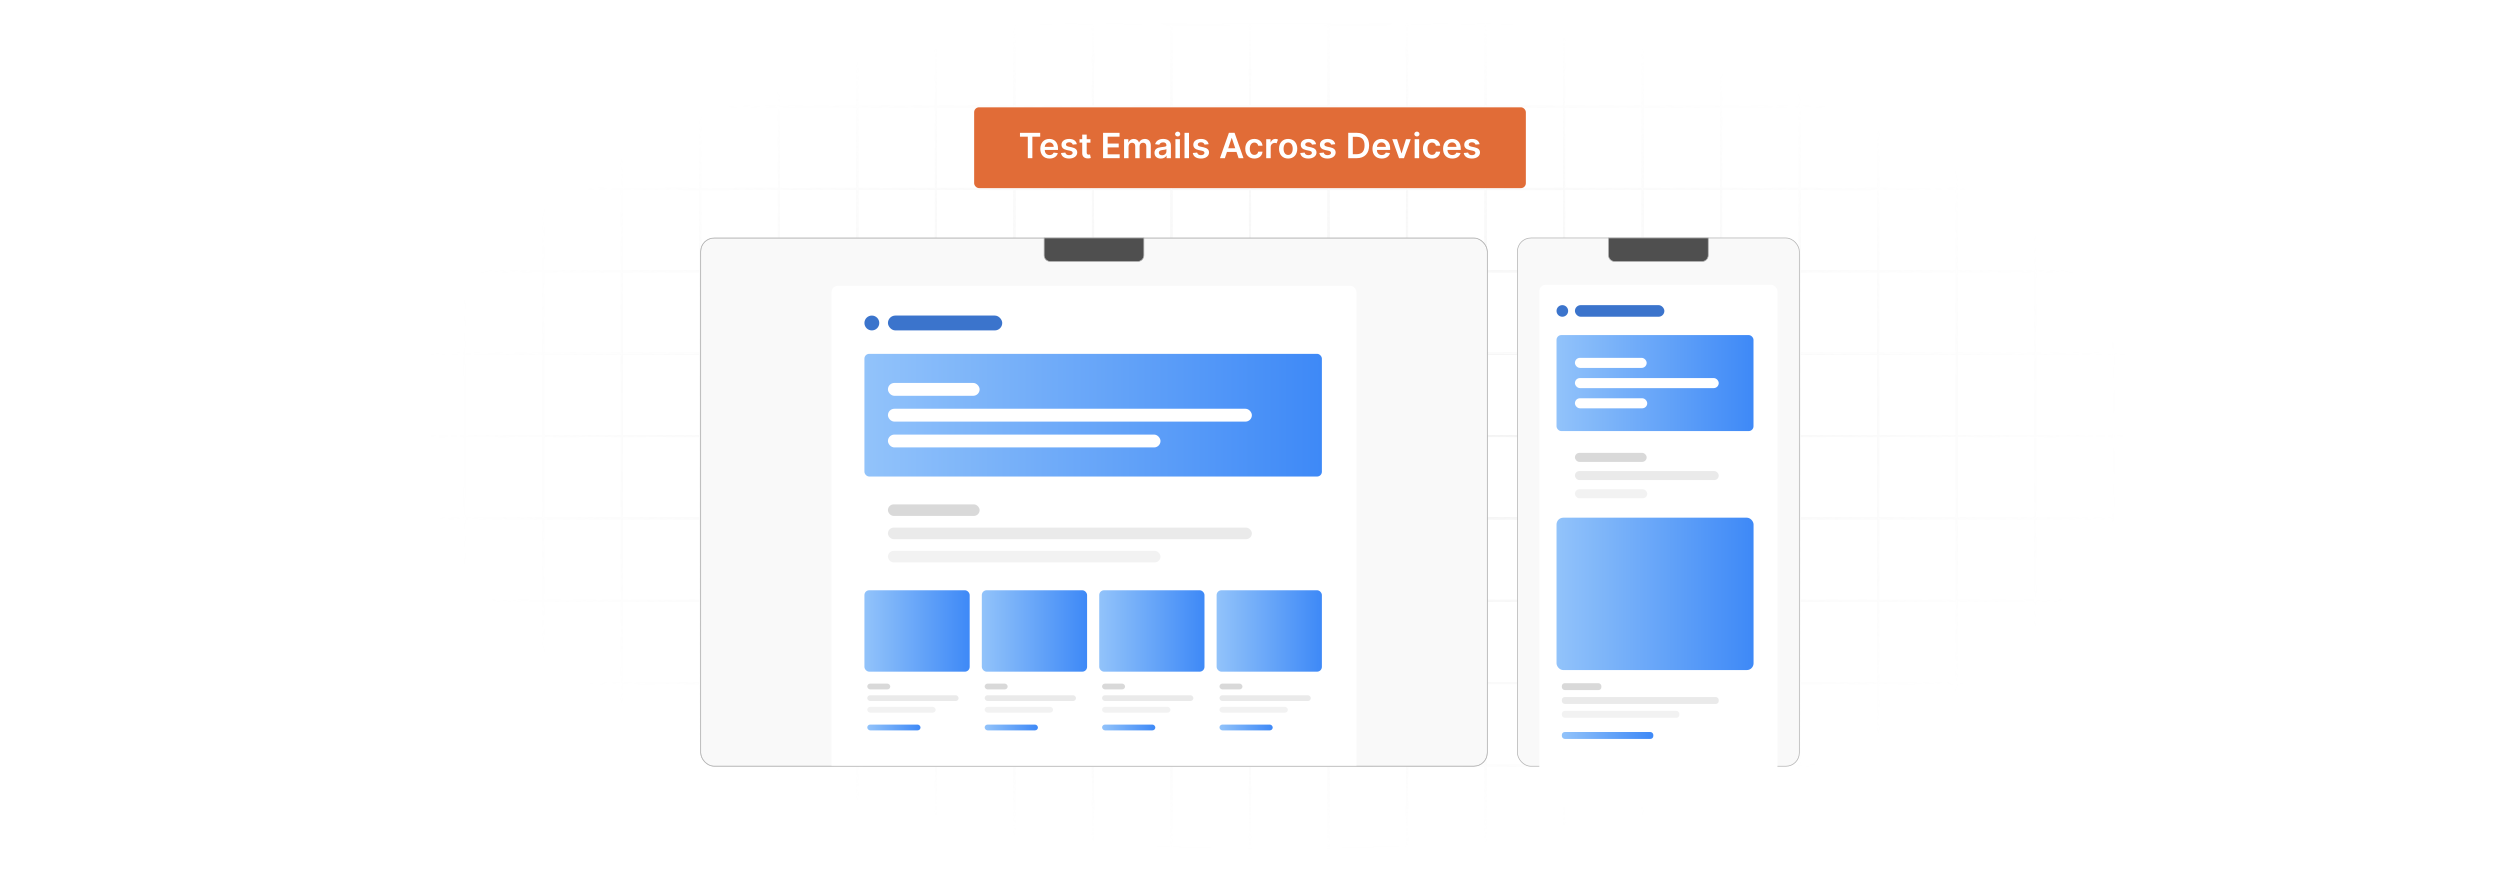 <?xml version="1.0" encoding="UTF-8"?>
<svg id="Layer_1" data-name="Layer 1" xmlns="http://www.w3.org/2000/svg" xmlns:xlink="http://www.w3.org/1999/xlink" viewBox="0 0 860 300">
  <defs>
    <filter id="luminosity-invert" x="39.647" y="-.272" width="782.115" height="300.272" color-interpolation-filters="sRGB" filterUnits="userSpaceOnUse">
      <feColorMatrix result="cm" values="-1 0 0 0 1 0 -1 0 0 1 0 0 -1 0 1 0 0 0 1 0"/>
    </filter>
    <radialGradient id="radial-gradient" cx="439.235" cy="148.479" fx="439.235" fy="148.479" r="298.487" gradientTransform="translate(0 74.962) scale(1 .495)" gradientUnits="userSpaceOnUse">
      <stop offset=".123" stop-color="#000" stop-opacity=".95"/>
      <stop offset="1" stop-color="#000" stop-opacity="0"/>
    </radialGradient>
    <mask id="mask" x="39.647" y="-.272" width="782.115" height="300.272" maskUnits="userSpaceOnUse">
      <g filter="url(#luminosity-invert)">
        <rect x="39.647" y="-.272" width="782.115" height="300.272" fill="url(#radial-gradient)"/>
      </g>
    </mask>
    <clipPath id="clippath">
      <rect x="241.028" y="81.87" width="270.614" height="181.718" rx="4.633" ry="4.633" fill="none"/>
    </clipPath>
    <linearGradient id="linear-gradient" x1="297.361" y1="142.824" x2="454.728" y2="142.824" gradientUnits="userSpaceOnUse">
      <stop offset="0" stop-color="#92c3fa"/>
      <stop offset="1" stop-color="#3e89f7"/>
    </linearGradient>
    <linearGradient id="linear-gradient-2" y1="217.052" x2="333.57" y2="217.052" xlink:href="#linear-gradient"/>
    <linearGradient id="linear-gradient-3" x1="298.338" y1="250.251" x2="316.657" y2="250.251" xlink:href="#linear-gradient"/>
    <linearGradient id="linear-gradient-4" x1="337.747" y1="217.052" x2="373.956" y2="217.052" xlink:href="#linear-gradient"/>
    <linearGradient id="linear-gradient-5" x1="338.724" y1="250.251" x2="357.043" y2="250.251" xlink:href="#linear-gradient"/>
    <linearGradient id="linear-gradient-6" x1="378.132" y1="217.052" x2="414.342" y2="217.052" xlink:href="#linear-gradient"/>
    <linearGradient id="linear-gradient-7" x1="379.11" y1="250.251" x2="397.43" y2="250.251" xlink:href="#linear-gradient"/>
    <linearGradient id="linear-gradient-8" x1="418.519" y1="217.052" y2="217.052" xlink:href="#linear-gradient"/>
    <linearGradient id="linear-gradient-9" x1="419.496" y1="250.251" x2="437.815" y2="250.251" xlink:href="#linear-gradient"/>
    <linearGradient id="linear-gradient-10" x1="535.445" y1="131.778" x2="603.203" y2="131.778" xlink:href="#linear-gradient"/>
    <linearGradient id="linear-gradient-11" x1="535.445" y1="204.296" x2="603.226" y2="204.296" xlink:href="#linear-gradient"/>
    <linearGradient id="linear-gradient-12" x1="537.275" y1="252.999" x2="568.743" y2="252.999" xlink:href="#linear-gradient"/>
  </defs>
  <rect y="0" width="860" height="300" fill="#fff"/>
  <g mask="url(#mask)">
    <g opacity=".4">
      <path d="M808.41,291.922H51.59V8.078h756.819v283.845ZM52.09,291.422h755.819V8.578H52.09v282.845Z" fill="#e6e6e6" stroke="#d6d6d6" stroke-miterlimit="10" stroke-width=".25"/>
      <rect x="51.84" y="36.413" width="756.319" height=".5" fill="#e6e6e6" stroke="#d6d6d6" stroke-miterlimit="10" stroke-width=".25"/>
      <rect x="51.84" y="64.747" width="756.319" height=".5" fill="#e6e6e6" stroke="#d6d6d6" stroke-miterlimit="10" stroke-width=".25"/>
      <rect x="51.84" y="93.082" width="756.319" height=".5" fill="#e6e6e6" stroke="#d6d6d6" stroke-miterlimit="10" stroke-width=".25"/>
      <rect x="51.84" y="121.415" width="756.319" height=".5" fill="none" stroke="#d6d6d6" stroke-miterlimit="10" stroke-width=".25"/>
      <rect x="51.84" y="149.75" width="756.319" height=".5" fill="#e6e6e6" stroke="#d6d6d6" stroke-miterlimit="10" stroke-width=".25"/>
      <rect x="51.84" y="178.084" width="756.319" height=".5" fill="#e6e6e6" stroke="#d6d6d6" stroke-miterlimit="10" stroke-width=".25"/>
      <rect x="51.84" y="206.418" width="756.319" height=".5" fill="#e6e6e6" stroke="#d6d6d6" stroke-miterlimit="10" stroke-width=".25"/>
      <rect x="51.84" y="234.753" width="756.319" height=".5" fill="#e6e6e6" stroke="#d6d6d6" stroke-miterlimit="10" stroke-width=".25"/>
      <rect x="51.84" y="263.087" width="756.319" height=".5" fill="#e6e6e6" stroke="#d6d6d6" stroke-miterlimit="10" stroke-width=".25"/>
      <rect x="780.898" y="8.328" width=".5" height="283.345" fill="#e6e6e6" stroke="#d6d6d6" stroke-miterlimit="10" stroke-width=".25"/>
      <rect x="753.887" y="8.328" width=".5" height="283.345" fill="#e6e6e6" stroke="#d6d6d6" stroke-miterlimit="10" stroke-width=".25"/>
      <rect x="726.875" y="8.328" width=".5" height="283.345" fill="#e6e6e6" stroke="#d6d6d6" stroke-miterlimit="10" stroke-width=".25"/>
      <rect x="699.864" y="8.328" width=".5" height="283.345" fill="#e6e6e6" stroke="#d6d6d6" stroke-miterlimit="10" stroke-width=".25"/>
      <rect x="672.852" y="8.328" width=".5" height="283.345" fill="#e6e6e6" stroke="#d6d6d6" stroke-miterlimit="10" stroke-width=".25"/>
      <rect x="645.841" y="8.328" width=".5" height="283.345" fill="#e6e6e6" stroke="#d6d6d6" stroke-miterlimit="10" stroke-width=".25"/>
      <rect x="618.83" y="8.328" width=".5" height="283.345" fill="#e6e6e6" stroke="#d6d6d6" stroke-miterlimit="10" stroke-width=".25"/>
      <rect x="591.818" y="8.328" width=".5" height="283.345" fill="#e6e6e6" stroke="#d6d6d6" stroke-miterlimit="10" stroke-width=".25"/>
      <rect x="564.807" y="8.328" width=".5" height="283.345" fill="#e6e6e6" stroke="#d6d6d6" stroke-miterlimit="10" stroke-width=".25"/>
      <rect x="537.795" y="8.328" width=".5" height="283.345" fill="#e6e6e6" stroke="#d6d6d6" stroke-miterlimit="10" stroke-width=".25"/>
      <rect x="510.784" y="8.328" width=".5" height="283.345" fill="#e6e6e6" stroke="#d6d6d6" stroke-miterlimit="10" stroke-width=".25"/>
      <rect x="483.772" y="8.328" width=".5" height="283.345" fill="#e6e6e6" stroke="#d6d6d6" stroke-miterlimit="10" stroke-width=".25"/>
      <rect x="456.761" y="8.328" width=".5" height="283.345" fill="#e6e6e6" stroke="#d6d6d6" stroke-miterlimit="10" stroke-width=".25"/>
      <rect x="429.75" y="8.328" width=".5" height="283.345" fill="#e6e6e6" stroke="#d6d6d6" stroke-miterlimit="10" stroke-width=".25"/>
      <rect x="402.738" y="8.328" width=".5" height="283.345" fill="#e6e6e6" stroke="#d6d6d6" stroke-miterlimit="10" stroke-width=".25"/>
      <rect x="375.727" y="8.328" width=".5" height="283.345" fill="#e6e6e6" stroke="#d6d6d6" stroke-miterlimit="10" stroke-width=".25"/>
      <rect x="348.716" y="8.328" width=".5" height="283.345" fill="#e6e6e6" stroke="#d6d6d6" stroke-miterlimit="10" stroke-width=".25"/>
      <rect x="321.704" y="8.328" width=".5" height="283.345" fill="#e6e6e6" stroke="#d6d6d6" stroke-miterlimit="10" stroke-width=".25"/>
      <rect x="294.693" y="8.328" width=".5" height="283.345" fill="#e6e6e6" stroke="#d6d6d6" stroke-miterlimit="10" stroke-width=".25"/>
      <rect x="267.682" y="8.328" width=".5" height="283.345" fill="#e6e6e6" stroke="#d6d6d6" stroke-miterlimit="10" stroke-width=".25"/>
      <rect x="240.67" y="8.328" width=".5" height="283.345" fill="#e6e6e6" stroke="#d6d6d6" stroke-miterlimit="10" stroke-width=".25"/>
      <rect x="213.659" y="8.328" width=".5" height="283.345" fill="#e6e6e6" stroke="#d6d6d6" stroke-miterlimit="10" stroke-width=".25"/>
      <rect x="186.648" y="8.328" width=".5" height="283.345" fill="#e6e6e6" stroke="#d6d6d6" stroke-miterlimit="10" stroke-width=".25"/>
      <rect x="159.636" y="8.328" width=".5" height="283.345" fill="#e6e6e6" stroke="#d6d6d6" stroke-miterlimit="10" stroke-width=".25"/>
      <rect x="132.625" y="8.328" width=".5" height="283.345" fill="#e6e6e6" stroke="#d6d6d6" stroke-miterlimit="10" stroke-width=".25"/>
      <rect x="105.613" y="8.328" width=".5" height="283.345" fill="#e6e6e6" stroke="#d6d6d6" stroke-miterlimit="10" stroke-width=".25"/>
      <rect x="78.602" y="8.328" width=".5" height="283.345" fill="#e6e6e6" stroke="#d6d6d6" stroke-miterlimit="10" stroke-width=".25"/>
    </g>
  </g>
  <g>
    <rect x="521.993" y="81.87" width="96.979" height="181.718" rx="4.633" ry="4.633" fill="#f9f9f9" stroke="#b2b2b2" stroke-miterlimit="10" stroke-width=".25"/>
    <g clip-path="url(#clippath)">
      <rect x="241.028" y="81.87" width="270.614" height="181.718" rx="4.633" ry="4.633" fill="#f9f9f9" stroke="#b2b2b2" stroke-miterlimit="10" stroke-width=".25"/>
      <rect x="286.049" y="98.323" width="180.572" height="186.739" rx="2.156" ry="2.156" fill="#fff"/>
      <circle cx="299.915" cy="111.109" r="2.555" fill="#3b74cc"/>
      <rect x="305.448" y="108.554" width="39.322" height="5.11" rx="2.555" ry="2.555" fill="#3b74cc"/>
      <rect x="297.361" y="121.72" width="157.368" height="42.208" rx="1.655" ry="1.655" fill="url(#linear-gradient)"/>
      <g>
        <rect x="305.448" y="131.733" width="31.542" height="4.419" rx="2.209" ry="2.209" fill="#fff"/>
        <rect x="305.448" y="140.614" width="125.197" height="4.419" rx="2.209" ry="2.209" fill="#fff"/>
        <rect x="305.448" y="149.496" width="93.763" height="4.419" rx="2.209" ry="2.209" fill="#fff"/>
      </g>
      <g>
        <rect x="305.448" y="173.502" width="31.542" height="3.979" rx="1.989" ry="1.989" fill="#d9d9d9"/>
        <rect x="305.448" y="181.499" width="125.197" height="3.979" rx="1.989" ry="1.989" fill="#eaeaea"/>
        <rect x="305.448" y="189.496" width="93.763" height="3.979" rx="1.989" ry="1.989" fill="#f2f2f2"/>
      </g>
      <g>
        <rect x="297.361" y="203.049" width="36.209" height="28.005" rx="1.655" ry="1.655" fill="url(#linear-gradient-2)"/>
        <g>
          <rect x="298.338" y="235.162" width="7.915" height="1.989" rx=".995" ry=".995" fill="#d9d9d9"/>
          <rect x="298.338" y="239.161" width="31.419" height="1.989" rx=".995" ry=".995" fill="#eaeaea"/>
          <rect x="298.338" y="243.159" width="23.53" height="1.989" rx=".995" ry=".995" fill="#f2f2f2"/>
        </g>
        <rect x="298.338" y="249.257" width="18.32" height="1.989" rx=".995" ry=".995" fill="url(#linear-gradient-3)"/>
      </g>
      <g>
        <rect x="337.747" y="203.049" width="36.209" height="28.005" rx="1.655" ry="1.655" fill="url(#linear-gradient-4)"/>
        <g>
          <rect x="338.724" y="235.162" width="7.915" height="1.989" rx=".995" ry=".995" fill="#d9d9d9"/>
          <rect x="338.724" y="239.161" width="31.419" height="1.989" rx=".995" ry=".995" fill="#eaeaea"/>
          <rect x="338.724" y="243.159" width="23.53" height="1.989" rx=".995" ry=".995" fill="#f2f2f2"/>
        </g>
        <rect x="338.724" y="249.257" width="18.32" height="1.989" rx=".995" ry=".995" fill="url(#linear-gradient-5)"/>
      </g>
      <g>
        <rect x="378.132" y="203.049" width="36.209" height="28.005" rx="1.655" ry="1.655" fill="url(#linear-gradient-6)"/>
        <g>
          <rect x="379.11" y="235.162" width="7.915" height="1.989" rx=".995" ry=".995" fill="#d9d9d9"/>
          <rect x="379.11" y="239.161" width="31.419" height="1.989" rx=".995" ry=".995" fill="#eaeaea"/>
          <rect x="379.11" y="243.159" width="23.53" height="1.989" rx=".995" ry=".995" fill="#f2f2f2"/>
        </g>
        <rect x="379.11" y="249.257" width="18.32" height="1.989" rx=".995" ry=".995" fill="url(#linear-gradient-7)"/>
      </g>
      <g>
        <rect x="418.519" y="203.049" width="36.209" height="28.005" rx="1.655" ry="1.655" fill="url(#linear-gradient-8)"/>
        <g>
          <rect x="419.496" y="235.162" width="7.915" height="1.989" rx=".995" ry=".995" fill="#d9d9d9"/>
          <rect x="419.496" y="239.161" width="31.419" height="1.989" rx=".995" ry=".995" fill="#eaeaea"/>
          <rect x="419.496" y="243.159" width="23.53" height="1.989" rx=".995" ry=".995" fill="#f2f2f2"/>
        </g>
        <rect x="419.496" y="249.257" width="18.32" height="1.989" rx=".995" ry=".995" fill="url(#linear-gradient-9)"/>
      </g>
    </g>
    <rect x="241.028" y="81.87" width="270.614" height="181.718" rx="4.633" ry="4.633" fill="none" stroke="#b2b2b2" stroke-miterlimit="10" stroke-width=".25"/>
    <rect x="529.52" y="97.962" width="81.923" height="179.671" rx="2.253" ry="2.253" fill="#fff"/>
    <g>
      <circle cx="537.444" cy="106.962" r="1.999" fill="#3b74cc"/>
      <rect x="541.774" y="104.963" width="30.768" height="3.998" rx="1.999" ry="1.999" fill="#3b74cc"/>
      <rect x="535.445" y="115.265" width="67.758" height="33.026" rx="1.655" ry="1.655" fill="url(#linear-gradient-10)"/>
      <g>
        <rect x="541.774" y="123.099" width="24.68" height="3.458" rx="1.729" ry="1.729" fill="#fff"/>
        <rect x="541.774" y="130.049" width="49.471" height="3.458" rx="1.729" ry="1.729" fill="#fff"/>
        <rect x="541.774" y="136.999" width="24.874" height="3.458" rx="1.729" ry="1.729" fill="#fff"/>
      </g>
      <g>
        <rect x="541.774" y="155.783" width="24.68" height="3.113" rx="1.557" ry="1.557" fill="#d9d9d9"/>
        <rect x="541.774" y="162.04" width="49.471" height="3.113" rx="1.557" ry="1.557" fill="#eaeaea"/>
        <rect x="541.774" y="168.298" width="24.874" height="3.113" rx="1.557" ry="1.557" fill="#f2f2f2"/>
      </g>
    </g>
    <g>
      <rect x="535.445" y="178.084" width="67.781" height="52.422" rx="2.332" ry="2.332" fill="url(#linear-gradient-11)"/>
      <g>
        <rect x="537.275" y="235.018" width="13.597" height="2.371" rx=".995" ry=".995" fill="#d9d9d9"/>
        <rect x="537.275" y="239.783" width="53.969" height="2.371" rx=".995" ry=".995" fill="#eaeaea"/>
        <rect x="537.275" y="244.547" width="40.419" height="2.371" rx=".995" ry=".995" fill="#f2f2f2"/>
      </g>
      <rect x="537.275" y="251.813" width="31.468" height="2.371" rx=".995" ry=".995" fill="url(#linear-gradient-12)"/>
    </g>
    <path d="M553.329,81.87h34.306v5.964c0,1.166-.947,2.112-2.112,2.112h-30.081c-1.166,0-2.112-.947-2.112-2.112v-5.964h0Z" fill="#4f4f4f" stroke="#b2b2b2" stroke-miterlimit="10" stroke-width=".25"/>
    <path d="M359.182,81.87h34.306v5.964c0,1.166-.947,2.112-2.112,2.112h-30.081c-1.166,0-2.112-.947-2.112-2.112v-5.964h0Z" fill="#4f4f4f" stroke="#b2b2b2" stroke-miterlimit="10" stroke-width=".25"/>
    <g>
      <rect x="335.104" y="36.913" width="189.791" height="27.804" rx="1.703" ry="1.703" fill="#e16c37"/>
      <g>
        <path d="M350.871,45.695h6.957v1.324h-2.695v7.394h-1.567v-7.394h-2.695v-1.324Z" fill="#fff"/>
        <path d="M357.868,51.182c0-2.018,1.222-3.393,3.095-3.393,1.609,0,2.988,1.009,2.988,3.304v.473h-4.555c.013,1.119.673,1.775,1.669,1.775.664,0,1.175-.29,1.384-.843l1.439.161c-.273,1.137-1.32,1.882-2.844,1.882-1.971,0-3.176-1.307-3.176-3.359ZM362.475,50.527c-.009-.89-.605-1.537-1.49-1.537-.919,0-1.537.703-1.583,1.537h3.074Z" fill="#fff"/>
        <path d="M369.025,49.756c-.119-.43-.494-.817-1.205-.817-.643,0-1.133.307-1.128.749-.004.379.26.609.924.758l1.115.238c1.235.269,1.835.839,1.839,1.772-.004,1.239-1.158,2.086-2.793,2.086-1.605,0-2.614-.711-2.805-1.911l1.503-.145c.132.588.591.894,1.298.894.732,0,1.217-.336,1.217-.783,0-.37-.281-.613-.881-.745l-1.116-.234c-1.256-.26-1.843-.89-1.839-1.843-.004-1.21,1.068-1.984,2.644-1.984,1.533,0,2.418.707,2.631,1.813l-1.405.153Z" fill="#fff"/>
        <path d="M375.115,49.067h-1.29v3.38c0,.622.311.758.698.758.191,0,.366-.038.451-.06l.26,1.205c-.166.056-.468.141-.907.153-1.158.034-2.052-.57-2.043-1.801v-3.636h-.928v-1.192h.928v-1.566h1.541v1.566h1.29v1.192Z" fill="#fff"/>
        <path d="M379.456,45.695h5.671v1.324h-4.091v2.367h3.797v1.324h-3.797v2.379h4.125v1.324h-5.705v-8.719Z" fill="#fff"/>
        <path d="M386.679,47.875h1.473v1.111h.077c.273-.745.928-1.196,1.805-1.196.881,0,1.516.456,1.767,1.196h.068c.29-.728,1.013-1.196,1.962-1.196,1.201,0,2.043.774,2.043,2.235v4.389h-1.545v-4.15c0-.809-.494-1.175-1.115-1.175-.745,0-1.184.511-1.184,1.247v4.078h-1.511v-4.215c0-.672-.447-1.11-1.098-1.11-.665,0-1.201.545-1.201,1.35v3.976h-1.541v-6.539Z" fill="#fff"/>
        <path d="M397.146,52.579c0-1.473,1.213-1.852,2.482-1.987,1.154-.124,1.618-.145,1.618-.588v-.025c0-.643-.392-1.009-1.107-1.009-.753,0-1.188.383-1.341.83l-1.439-.205c.34-1.191,1.397-1.805,2.772-1.805,1.247,0,2.656.519,2.656,2.248v4.376h-1.481v-.898h-.051c-.281.55-.894,1.03-1.92,1.03-1.247,0-2.188-.681-2.188-1.967ZM401.25,52.068v-.77c-.2.162-1.009.264-1.414.319-.69.098-1.205.345-1.205.936,0,.566.46.86,1.103.86.928,0,1.516-.617,1.516-1.346Z" fill="#fff"/>
        <path d="M404.228,46.112c0-.464.4-.838.894-.838.489,0,.89.374.89.838,0,.46-.4.835-.89.835-.494,0-.894-.375-.894-.835ZM404.347,47.875h1.541v6.539h-1.541v-6.539Z" fill="#fff"/>
        <path d="M409.016,54.414h-1.541v-8.719h1.541v8.719Z" fill="#fff"/>
        <path d="M414.366,49.756c-.119-.43-.494-.817-1.205-.817-.643,0-1.133.307-1.128.749-.004.379.26.609.924.758l1.115.238c1.235.269,1.835.839,1.839,1.772-.004,1.239-1.158,2.086-2.793,2.086-1.605,0-2.614-.711-2.805-1.911l1.503-.145c.132.588.591.894,1.298.894.732,0,1.217-.336,1.217-.783,0-.37-.281-.613-.881-.745l-1.116-.234c-1.256-.26-1.843-.89-1.839-1.843-.004-1.21,1.068-1.984,2.644-1.984,1.533,0,2.418.707,2.631,1.813l-1.405.153Z" fill="#fff"/>
        <path d="M419.671,54.414l3.069-8.719h1.95l3.074,8.719h-1.686l-.724-2.149h-3.278l-.72,2.149h-1.685ZM424.929,50.996l-1.179-3.513h-.068l-1.179,3.513h2.426Z" fill="#fff"/>
        <path d="M428.368,51.169c0-1.996,1.209-3.38,3.125-3.38,1.597,0,2.703.933,2.81,2.35h-1.473c-.119-.63-.575-1.106-1.315-1.106-.95,0-1.584.792-1.584,2.111,0,1.337.622,2.142,1.584,2.142.677,0,1.184-.404,1.315-1.106h1.473c-.11,1.388-1.158,2.362-2.801,2.362-1.955,0-3.134-1.392-3.134-3.372Z" fill="#fff"/>
        <path d="M435.578,47.875h1.494v1.09h.068c.238-.758.859-1.184,1.613-1.184.353,0,.647.094.877.238l-.477,1.277c-.166-.076-.357-.136-.609-.136-.805,0-1.426.583-1.426,1.409v3.844h-1.541v-6.539Z" fill="#fff"/>
        <path d="M439.989,51.169c0-2.026,1.218-3.38,3.134-3.38,1.915,0,3.133,1.353,3.133,3.38,0,2.022-1.218,3.372-3.133,3.372-1.916,0-3.134-1.35-3.134-3.372ZM444.693,51.166c0-1.196-.519-2.154-1.562-2.154-1.06,0-1.579.958-1.579,2.154s.519,2.142,1.579,2.142c1.043,0,1.562-.945,1.562-2.142Z" fill="#fff"/>
        <path d="M451.329,49.756c-.12-.43-.494-.817-1.205-.817-.643,0-1.133.307-1.128.749-.005.379.26.609.924.758l1.115.238c1.234.269,1.835.839,1.839,1.772-.004,1.239-1.158,2.086-2.793,2.086-1.605,0-2.613-.711-2.806-1.911l1.503-.145c.132.588.592.894,1.299.894.732,0,1.218-.336,1.218-.783,0-.37-.281-.613-.882-.745l-1.115-.234c-1.256-.26-1.843-.89-1.839-1.843-.004-1.21,1.068-1.984,2.644-1.984,1.532,0,2.418.707,2.631,1.813l-1.404.153Z" fill="#fff"/>
        <path d="M457.918,49.756c-.12-.43-.494-.817-1.205-.817-.643,0-1.133.307-1.128.749-.005.379.26.609.924.758l1.115.238c1.234.269,1.835.839,1.839,1.772-.004,1.239-1.158,2.086-2.793,2.086-1.605,0-2.613-.711-2.806-1.911l1.503-.145c.132.588.592.894,1.299.894.732,0,1.218-.336,1.218-.783,0-.37-.281-.613-.882-.745l-1.115-.234c-1.256-.26-1.844-.89-1.839-1.843-.005-1.21,1.068-1.984,2.644-1.984,1.532,0,2.418.707,2.631,1.813l-1.404.153Z" fill="#fff"/>
        <path d="M463.789,54.414v-8.719h3.014c2.597,0,4.172,1.635,4.172,4.352,0,2.725-1.575,4.367-4.231,4.367h-2.954ZM466.667,53.047c1.817,0,2.741-.996,2.741-3.001,0-1.997-.924-2.984-2.695-2.984h-1.345v5.985h1.299Z" fill="#fff"/>
        <path d="M472.133,51.182c0-2.018,1.222-3.393,3.095-3.393,1.609,0,2.989,1.009,2.989,3.304v.473h-4.556c.013,1.119.673,1.775,1.669,1.775.664,0,1.175-.29,1.384-.843l1.438.161c-.273,1.137-1.319,1.882-2.844,1.882-1.971,0-3.176-1.307-3.176-3.359ZM476.739,50.527c-.009-.89-.605-1.537-1.49-1.537-.919,0-1.537.703-1.583,1.537h3.073Z" fill="#fff"/>
        <path d="M482.97,54.414h-1.702l-2.329-6.539h1.644l1.503,4.857h.067l1.508-4.857h1.639l-2.329,6.539Z" fill="#fff"/>
        <path d="M486.523,46.112c0-.464.4-.838.894-.838.49,0,.89.374.89.838,0,.46-.399.835-.89.835-.493,0-.894-.375-.894-.835ZM486.643,47.875h1.541v6.539h-1.541v-6.539Z" fill="#fff"/>
        <path d="M489.489,51.169c0-1.996,1.209-3.38,3.125-3.38,1.597,0,2.703.933,2.81,2.35h-1.473c-.119-.63-.575-1.106-1.315-1.106-.949,0-1.584.792-1.584,2.111,0,1.337.621,2.142,1.584,2.142.677,0,1.184-.404,1.315-1.106h1.473c-.11,1.388-1.158,2.362-2.801,2.362-1.954,0-3.134-1.392-3.134-3.372Z" fill="#fff"/>
        <path d="M496.418,51.182c0-2.018,1.222-3.393,3.095-3.393,1.609,0,2.989,1.009,2.989,3.304v.473h-4.556c.013,1.119.673,1.775,1.669,1.775.664,0,1.175-.29,1.384-.843l1.438.161c-.273,1.137-1.319,1.882-2.844,1.882-1.971,0-3.176-1.307-3.176-3.359ZM501.024,50.527c-.009-.89-.605-1.537-1.49-1.537-.919,0-1.537.703-1.583,1.537h3.073Z" fill="#fff"/>
        <path d="M507.575,49.756c-.12-.43-.494-.817-1.205-.817-.643,0-1.133.307-1.128.749-.005.379.26.609.924.758l1.115.238c1.234.269,1.835.839,1.839,1.772-.004,1.239-1.158,2.086-2.793,2.086-1.605,0-2.613-.711-2.806-1.911l1.503-.145c.132.588.592.894,1.299.894.732,0,1.218-.336,1.218-.783,0-.37-.281-.613-.882-.745l-1.115-.234c-1.256-.26-1.843-.89-1.839-1.843-.004-1.21,1.068-1.984,2.644-1.984,1.532,0,2.418.707,2.631,1.813l-1.404.153Z" fill="#fff"/>
      </g>
    </g>
  </g>
</svg>